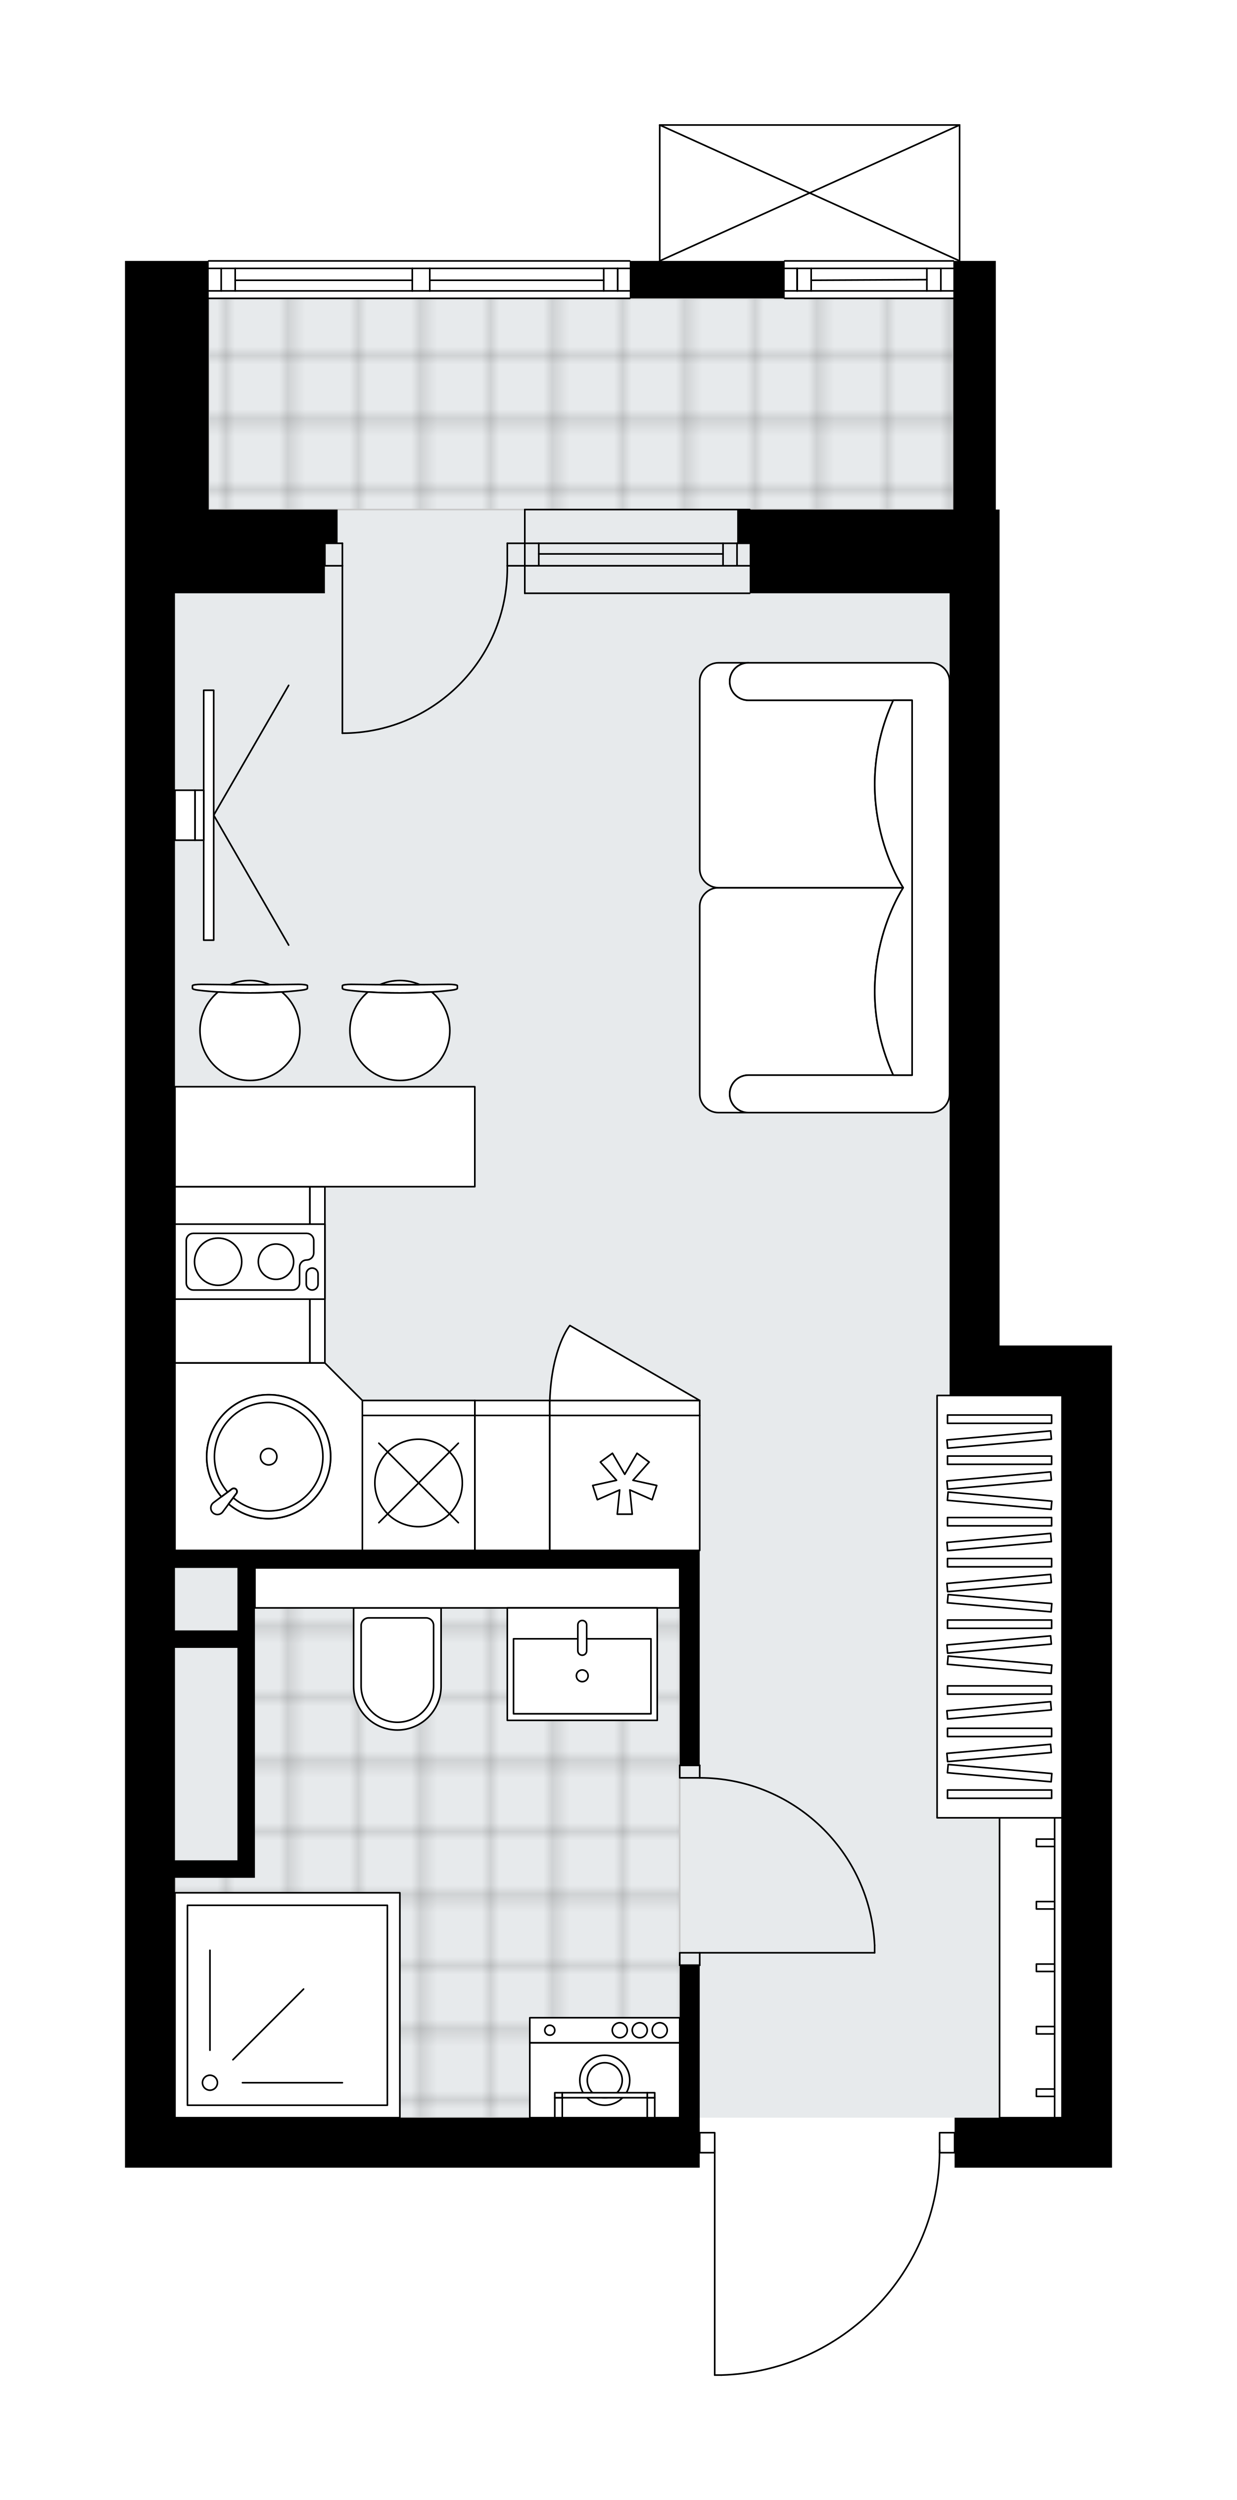 <svg xmlns="http://www.w3.org/2000/svg" xmlns:xlink="http://www.w3.org/1999/xlink" height="2000px" id="Layer_1" style="enable-background:new 0 0 989.67 2000;" version="1.1" viewBox="0 0 989.67 2000" width="989.67px" x="0px" y="0px" xml:space="preserve">
<style type="text/css">
	.st0{fill:none;}
	.st1{opacity:0.25;fill:none;stroke:#070606;stroke-width:0.4;stroke-miterlimit:10;}
	.st2{fill:#FFFFFF;}
	.st3{fill:#E7EAEC;}
	.st4{fill:url(#SVGID_1_);stroke:#C8C8C8;stroke-width:1.3;stroke-miterlimit:10;}
	
		.st5{fill:url(#SVGID_00000059269889893661066080000015165798645076979871_);stroke:#C8C8C8;stroke-width:1.3;stroke-miterlimit:10;}
	.st6{fill:none;stroke:#000000;stroke-width:1.3;stroke-linecap:round;stroke-linejoin:round;stroke-miterlimit:10;}
	.st7{fill:#FFFFFF;stroke:#000000;stroke-width:1.3;stroke-linecap:round;stroke-linejoin:round;stroke-miterlimit:10;}
	.st8{fill:none;stroke:#000000;stroke-width:1.3;stroke-linecap:round;stroke-linejoin:round;}
	
		.st9{fill:none;stroke:#000000;stroke-width:1.3;stroke-linecap:round;stroke-linejoin:round;stroke-dasharray:9.996,9.996,0,0,0,0;}
	
		.st10{fill:none;stroke:#000000;stroke-width:1.3;stroke-linecap:round;stroke-linejoin:round;stroke-dasharray:9.651,9.651,0,0,0,0;}
	.st11{font-family:'Arial-BoldMT';}
	.st12{font-size:104.782px;}
	.st13{font-size:88.662px;}
	.st14{font-family:'ArialMT';}
	.st15{font-size:40px;}
</style>
<pattern height="14.57" id="New_Pattern_Swatch_2" patternUnits="userSpaceOnUse" style="overflow:visible;" viewBox="7.49 -22.06 14.57 14.57" width="14.57" x="-504.85" y="-0.08">
	<g>
		<rect class="st0" height="14.57" width="14.57" x="7.49" y="-22.06" />
		<g>
			<rect class="st1" height="7.29" width="7.29" x="14.77" y="-7.49" />
		</g>
		<g>
			<rect class="st1" height="7.29" width="7.29" x="0.2" y="-7.49" />
		</g>
		<g>
			<rect class="st1" height="7.29" width="7.29" x="22.06" y="-14.77" />
		</g>
		<g>
			<rect class="st1" height="7.29" width="7.29" x="7.49" y="-14.77" />
			<rect class="st1" height="7.29" width="7.29" x="14.77" y="-22.06" />
		</g>
		<g>
			<rect class="st1" height="7.29" width="7.29" x="0.2" y="-22.06" />
		</g>
		<g>
			<rect class="st1" height="7.29" width="7.29" x="22.06" y="-29.35" />
		</g>
		<g>
			<rect class="st1" height="7.29" width="7.29" x="7.49" y="-29.35" />
		</g>
	</g>
</pattern>
<path class="st2" d="M889.68,1076.36v557.77v39.98v19.99v39.98H763.73v-11.34c0,0,0,0,0,0h-11.38  c-0.67,46.26-18.72,89.91-51.01,123.17c-32.91,33.9-77.05,53.34-124.27,54.74c-0.01,0-0.01,0-0.02,0h-5.24  c-0.36,0-0.65-0.29-0.65-0.65v-177.26h-11.34v11.34H139.98H100V474.61v-66.97V274.69v-65.97h66.32c0-0.36,0.29-0.65,0.65-0.65  h336.86c0.36,0,0.65,0.29,0.65,0.65h22.69V100c0,0,0-0.01,0-0.01c0-0.04,0.01-0.07,0.02-0.11c0.01-0.05,0.01-0.1,0.03-0.15  c0,0,0,0,0-0.01c0.01-0.02,0.03-0.04,0.04-0.06c0.03-0.05,0.06-0.1,0.1-0.14c0.03-0.03,0.06-0.04,0.09-0.06  c0.04-0.03,0.07-0.05,0.12-0.07c0.04-0.02,0.08-0.02,0.13-0.03c0.04-0.01,0.07-0.02,0.11-0.02h239.9c0.04,0,0.07,0.02,0.11,0.02  c0.04,0.01,0.09,0.01,0.13,0.03c0.04,0.02,0.08,0.05,0.12,0.07c0.03,0.02,0.06,0.04,0.09,0.06c0.04,0.04,0.07,0.09,0.1,0.14  c0.01,0.02,0.03,0.04,0.04,0.06c0,0,0,0,0,0.01c0.02,0.05,0.02,0.1,0.03,0.15c0.01,0.04,0.02,0.07,0.02,0.11c0,0,0,0.01,0,0.01  v108.72h28.34v29.99v168.93h3v20.72h0v46.26l0,0v601.75h49.98H889.68z" id="background" />
<g id="floor">
	<polygon class="st3" points="762.73,1116.34 762.73,238.7 139.98,238.7 139.98,1116.34 139.98,1694.1 762.73,1694.1 849.69,1694.1    849.69,1116.34  " />
	<pattern id="SVGID_1_" patternTransform="matrix(7.053 0 0 7.156 40293.891 32111.529)" xlink:href="#New_Pattern_Swatch_2">
	</pattern>
	<polygon class="st4" points="196.96,1254.29 196.96,1493.7 139.98,1493.7 139.98,1694.1 543.82,1694.1 543.82,1254.29  " />
	
		<pattern id="SVGID_00000126323582741922942360000004406192749172233384_" patternTransform="matrix(7.053 0 0 7.156 40293.891 32111.529)" xlink:href="#New_Pattern_Swatch_2">
	</pattern>
	
		<rect height="168.93" style="fill:url(#SVGID_00000126323582741922942360000004406192749172233384_);stroke:#C8C8C8;stroke-width:1.3;stroke-miterlimit:10;" width="595.76" x="166.97" y="238.7" />
	<g id="LWPOLYLINE_00000061431516823019723440000007045111019317313174_">
		<rect class="st6" height="10" width="15.99" x="543.82" y="1562.16" />
	</g>
	<g id="LWPOLYLINE_00000116231699057673005360000006098102977446966676_">
		<rect class="st6" height="10" width="15.99" x="543.82" y="1412.22" />
	</g>
	<g id="LINE_00000086652049152231402680000008394576484416487343_">
		<line class="st6" x1="559.81" x2="543.82" y1="1572.15" y2="1572.15" />
	</g>
	<g id="LINE_00000116209526117319157170000016415245562466478726_">
		<line class="st6" x1="559.81" x2="543.82" y1="1412.22" y2="1412.22" />
	</g>
	<g id="LINE_00000114046780490215445860000000454922712890687923_">
		<line class="st6" x1="559.81" x2="699.75" y1="1562.16" y2="1562.16" />
	</g>
	<g id="ARC_00000057139893361657894300000000968854161286164903_">
		<path class="st6" d="M559.81,1422.22c74.96,0.05,136.61,59.06,139.94,133.94" />
	</g>
	<g id="LINE_00000170986063519023974070000008500429034471797157_">
		<line class="st6" x1="699.75" x2="699.75" y1="1562.16" y2="1556.16" />
	</g>
	<g id="LWPOLYLINE_00000098921505559969432010000007006771051564569772_">
		<rect class="st6" height="15.99" width="12" x="751.73" y="1706.1" />
	</g>
	<g id="LWPOLYLINE_00000021087982069492792400000004362990010244935564_">
		<rect class="st6" height="15.99" width="12" x="559.81" y="1706.1" />
	</g>
	<g id="LWPOLYLINE_00000111890720651902047350000016780028584754119596_">
		<path class="st6" d="M577.05,1900c97.3-2.88,174.68-82.59,174.69-179.93" />
	</g>
	<g id="LINE_00000124842484281855492270000017139261020353117096_">
		<line class="st6" x1="571.81" x2="571.81" y1="1720.07" y2="1900" />
	</g>
	<g id="LINE_00000086675370865245035890000003892182343812514722_">
		<line class="st6" x1="571.81" x2="577.05" y1="1900" y2="1900" />
	</g>
	<g id="ARC_00000109013072465032227670000008025354115016334477_">
		<path class="st6" d="M405.87,452.61c0.01,0.65,0.01,1.31,0.01,1.96c0.01,72.89-59.07,131.98-131.96,131.98" />
	</g>
	<g id="LINE_00000117637374865674689480000005603428654870590095_">
		<line class="st6" x1="273.93" x2="273.93" y1="452.61" y2="586.56" />
	</g>
	<g id="LINE_00000127026330492815894650000001482175244358538628_">
		<line class="st6" x1="419.87" x2="405.87" y1="452.61" y2="452.61" />
	</g>
	<g id="LINE_00000090284445638256853950000008167616097734069906_">
		<line class="st6" x1="405.87" x2="405.87" y1="452.61" y2="434.62" />
	</g>
	<g id="LINE_00000160179108922021401780000010303662589473535146_">
		<line class="st6" x1="405.87" x2="419.87" y1="434.62" y2="434.62" />
	</g>
	<g id="LINE_00000155128490742402649450000001241158435939523224_">
		<line class="st6" x1="259.93" x2="273.93" y1="434.62" y2="434.62" />
	</g>
	<g id="LINE_00000163032228170464969280000011654261244552193691_">
		<line class="st6" x1="273.93" x2="273.93" y1="434.62" y2="452.61" />
	</g>
	<g id="LINE_00000173120149791657330230000001063276709876289969_">
		<line class="st6" x1="273.93" x2="259.93" y1="452.61" y2="452.61" />
	</g>
	<g id="LINE_00000054227367826080738910000002920761357950337967_">
		<line class="st6" x1="259.93" x2="259.93" y1="434.62" y2="452.61" />
	</g>
	<g id="LINE_00000119823576333637303120000010512339105344592569_">
		<line class="st6" x1="419.87" x2="599.79" y1="452.61" y2="452.61" />
	</g>
	<g id="LINE_00000016039485771060517040000012930246368444785593_">
		<line class="st6" x1="419.87" x2="599.79" y1="434.62" y2="434.62" />
	</g>
	<g id="LINE_00000078753209756738588930000014383831275226433946_">
		<line class="st6" x1="431.06" x2="578.46" y1="443.13" y2="443.13" />
	</g>
	<g id="LINE_00000143589433481090879900000016985679858486344577_">
		<line class="st6" x1="589.66" x2="589.66" y1="452.61" y2="434.62" />
	</g>
	<g id="LINE_00000109733284712217465950000000351215410375905416_">
		<line class="st6" x1="431.06" x2="431.06" y1="452.61" y2="434.62" />
	</g>
	<g id="LINE_00000127737556807063501630000005380900238649798066_">
		<line class="st6" x1="419.87" x2="599.79" y1="474.61" y2="474.61" />
	</g>
	<g id="LINE_00000165925116211060741790000013671388990732141986_">
		<line class="st6" x1="599.79" x2="419.87" y1="407.63" y2="407.63" />
	</g>
	<g id="LINE_00000042006252994491019790000013875137756742200976_">
		<line class="st6" x1="578.46" x2="578.46" y1="452.63" y2="434.64" />
	</g>
	<g id="LINE_00000026162517193377857800000015947201846389355415_">
		<line class="st6" x1="419.87" x2="419.87" y1="474.61" y2="407.63" />
	</g>
	<g id="LINE_00000118389256429655294950000017261763010519926955_">
		<line class="st6" x1="503.83" x2="166.97" y1="238.7" y2="238.7" />
	</g>
	<g id="LINE_00000141438024827294705840000003920406566568015010_">
		<line class="st6" x1="166.97" x2="329.85" y1="214.71" y2="214.71" />
	</g>
	<g id="LINE_00000113348817493512451180000009958468957468166568_">
		<line class="st6" x1="343.84" x2="503.83" y1="214.71" y2="214.71" />
	</g>
	<g id="LINE_00000021822534350604123860000011746525432214702774_">
		<line class="st6" x1="494.2" x2="494.2" y1="232.71" y2="214.71" />
	</g>
	<g id="LINE_00000000942946113161942590000015549351268915293084_">
		<line class="st6" x1="176.97" x2="176.97" y1="232.71" y2="214.71" />
	</g>
	<g id="LINE_00000032624817137777794830000007393158586886261429_">
		<line class="st6" x1="166.97" x2="329.85" y1="232.71" y2="232.71" />
	</g>
	<g id="LINE_00000129200627337140350580000012073294642271817901_">
		<line class="st6" x1="343.84" x2="503.83" y1="232.71" y2="232.71" />
	</g>
	<g id="LINE_00000124873558144839025820000005834809183908103346_">
		<line class="st6" x1="343.84" x2="483" y1="224.21" y2="224.21" />
	</g>
	<g id="LINE_00000073682487876488191900000015468127929014866868_">
		<line class="st6" x1="188.16" x2="329.85" y1="224.21" y2="224.21" />
	</g>
	<g id="LINE_00000159456118022985825330000000924030839769237438_">
		<line class="st6" x1="188.16" x2="188.16" y1="214.71" y2="232.71" />
	</g>
	<g id="LINE_00000098934047810667305840000013392089704748117690_">
		<line class="st6" x1="494.2" x2="494.2" y1="232.71" y2="214.71" />
	</g>
	<g id="LINE_00000035524575421805927840000013606252988684768683_">
		<line class="st6" x1="483" x2="483" y1="214.71" y2="232.71" />
	</g>
	<g id="LINE_00000172418870703973025640000010282316275172859314_">
		<line class="st6" x1="329.85" x2="329.85" y1="232.71" y2="214.71" />
	</g>
	<g id="LINE_00000111180597147988308500000016636061159618242983_">
		<line class="st6" x1="329.85" x2="343.84" y1="214.71" y2="214.71" />
	</g>
	<g id="LINE_00000010272744596150651310000003230786528418280367_">
		<line class="st6" x1="343.84" x2="343.84" y1="214.71" y2="232.71" />
	</g>
	<g id="LINE_00000010291991890822883030000006361816913242531209_">
		<line class="st6" x1="343.84" x2="329.85" y1="232.71" y2="232.71" />
	</g>
	<g id="LINE_00000067229261607905238980000013797461726881086393_">
		<line class="st6" x1="166.97" x2="503.83" y1="208.72" y2="208.72" />
	</g>
	<g id="LINE_00000122717888865443981670000006218125948596109749_">
		<line class="st6" x1="627.78" x2="762.73" y1="238.7" y2="238.7" />
	</g>
	<g id="LINE_00000124150154369511762080000000937566947705278130_">
		<line class="st6" x1="762.73" x2="627.78" y1="214.71" y2="214.71" />
	</g>
	<g id="LINE_00000049942833471182679740000017207293560770439808_">
		<line class="st6" x1="637.78" x2="637.78" y1="232.71" y2="214.71" />
	</g>
	<g id="LINE_00000069386876377161289420000004935756597614246817_">
		<line class="st6" x1="752.73" x2="752.73" y1="232.71" y2="214.71" />
	</g>
	<g id="LINE_00000057827935676849443170000000659523926969341071_">
		<line class="st6" x1="762.73" x2="627.78" y1="232.71" y2="232.71" />
	</g>
	<g id="LINE_00000021080451351843213410000011456292270697530520_">
		<line class="st6" x1="741.54" x2="648.98" y1="223.71" y2="224.21" />
	</g>
	<g id="LINE_00000035518928314890874640000002792513793182917044_">
		<line class="st6" x1="741.54" x2="741.54" y1="214.71" y2="232.71" />
	</g>
	<g id="LINE_00000011027651949595859800000018367760354470765462_">
		<line class="st6" x1="637.78" x2="637.78" y1="232.71" y2="214.71" />
	</g>
	<g id="LINE_00000083786341535542320270000002658762278295400580_">
		<line class="st6" x1="648.98" x2="648.98" y1="214.71" y2="232.71" />
	</g>
	<g id="LINE_00000116938918620447656990000008232185039649149826_">
		<line class="st6" x1="762.73" x2="627.78" y1="208.72" y2="208.72" />
	</g>
	<g id="LINE_00000085967778001949957370000009795010562292836506_">
		<line class="st6" x1="527.82" x2="767.73" y1="100" y2="100" />
	</g>
	<g id="LINE_00000119801524858358582550000012160471918315299473_">
		<line class="st6" x1="767.73" x2="767.73" y1="100" y2="208.72" />
	</g>
	<g id="LINE_00000142887582038597103160000001561286035214433210_">
		<line class="st6" x1="527.82" x2="527.82" y1="208.72" y2="100" />
	</g>
	<g id="LWPOLYLINE_00000179635417762037825210000011810928217199436431_">
		<line class="st6" x1="767.73" x2="527.82" y1="208.72" y2="100" />
	</g>
	<g id="LWPOLYLINE_00000170970863706407221130000003392105758913706630_">
		<line class="st6" x1="527.82" x2="767.73" y1="208.72" y2="100" />
	</g>
	<g>
		<polygon points="849.69,1076.36 799.71,1076.36 799.71,465.47 799.71,465.47 799.71,407.63 796.71,407.63 796.71,238.7     796.71,208.72 762.73,208.72 762.73,238.7 762.73,407.63 599.79,407.63 599.79,407.63 589.8,407.63 589.8,434.62 599.79,434.62     599.79,474.61 759.73,474.61 759.73,1076.36 759.73,1085.5 759.73,1116.34 849.69,1116.34 849.69,1634.13 849.69,1674.11     849.69,1694.1 763.73,1694.1 763.73,1734.09 889.68,1734.09 889.68,1694.1 889.68,1674.11 889.68,1634.13 889.68,1076.36   " />
		<path d="M139.98,474.61h119.95v-39.92h10.16v-27.05h-10.16h-92.96V274.69v-65.97H100v65.97v132.95v66.97v1259.48h39.98h419.83    v-39.98v-121.95h-15.99v121.95H139.98v-191.92h49.98h13.99v-247.9h339.86v157.94h15.99v-157.94v-13.99H139.98V474.61z     M189.96,1488.19h-49.98v-169.93h49.98V1488.19z M189.96,1254.29v49.98h-49.98v-49.98H189.96z" />
		<rect height="29.99" width="123.95" x="503.83" y="208.72" />
	</g>
</g>
<g id="mebel">
	<g>
		<rect class="st7" height="239.9" width="49.98" x="799.71" y="1454.2" />
		<rect class="st7" height="239.9" width="5.93" x="843.76" y="1454.2" />
		
			<rect class="st7" height="14.59" transform="matrix(6.123234e-17 -1 1 6.123234e-17 -737.69 2410.615)" width="5.93" x="833.5" y="1566.86" />
		
			<rect class="st7" height="14.59" transform="matrix(6.123234e-17 -1 1 6.123234e-17 -687.71 2360.635)" width="5.93" x="833.5" y="1516.88" />
		
			<rect class="st7" height="14.59" transform="matrix(6.123234e-17 -1 1 6.123234e-17 -637.731 2310.656)" width="5.93" x="833.5" y="1466.9" />
		
			<rect class="st7" height="14.59" transform="matrix(6.123234e-17 -1 1 6.123234e-17 -787.669 2460.594)" width="5.93" x="833.5" y="1616.84" />
		
			<rect class="st7" height="14.59" transform="matrix(6.123234e-17 -1 1 6.123234e-17 -837.649 2510.573)" width="5.93" x="833.5" y="1666.82" />
	</g>
	<g>
		<rect class="st7" height="337.86" width="99.96" x="749.73" y="1116.34" />
		<g>
			<rect class="st7" height="6.62" width="83.3" x="758.06" y="1131.98" />
			<rect class="st7" height="6.62" width="83.3" x="758.06" y="1164.78" />
			<rect class="st7" height="6.62" width="83.3" x="758.06" y="1213.98" />
			<rect class="st7" height="6.62" width="83.3" x="758.06" y="1246.78" />
			<rect class="st7" height="6.62" width="83.3" x="758.06" y="1295.98" />
			
				<rect class="st7" height="6.62" transform="matrix(0.996 0.087 -0.087 0.996 107.707 -65.13)" width="83.3" x="758.06" y="1197.58" />
			
				<rect class="st7" height="6.62" transform="matrix(0.996 0.087 -0.087 0.996 114.855 -64.818)" width="83.3" x="758.06" y="1279.58" />
			
				<rect class="st7" height="6.62" transform="matrix(0.996 -0.087 0.087 0.996 -97.333 74.082)" width="83.3" x="758.06" y="1148.38" />
			
				<rect class="st7" height="6.62" transform="matrix(0.996 -0.087 0.087 0.996 -100.192 74.207)" width="83.3" x="758.06" y="1181.18" />
			
				<rect class="st7" height="6.62" transform="matrix(0.996 -0.087 0.087 0.996 -104.48 74.394)" width="83.3" x="758.06" y="1230.38" />
			
				<rect class="st7" height="6.62" transform="matrix(0.996 -0.087 0.087 0.996 -107.339 74.519)" width="83.3" x="758.06" y="1263.18" />
			
				<rect class="st7" height="6.62" transform="matrix(0.996 0.087 -0.087 0.996 119.143 -64.63)" width="83.3" x="758.06" y="1328.78" />
			
				<rect class="st7" height="6.62" transform="matrix(0.996 -0.087 0.087 0.996 -111.627 74.706)" width="83.3" x="758.06" y="1312.38" />
			<rect class="st7" height="6.62" width="83.3" x="758.06" y="1348.65" />
			<rect class="st7" height="6.62" width="83.3" x="758.06" y="1382.56" />
			
				<rect class="st7" height="6.62" transform="matrix(0.996 -0.087 0.087 0.996 -116.218 74.906)" width="83.3" x="758.06" y="1365.05" />
			<rect class="st7" height="6.62" width="83.3" x="758.06" y="1431.95" />
			
				<rect class="st7" height="6.62" transform="matrix(0.996 0.087 -0.087 0.996 126.705 -64.3)" width="83.3" x="758.06" y="1415.55" />
			
				<rect class="st7" height="6.62" transform="matrix(0.996 -0.087 0.087 0.996 -119.189 75.036)" width="83.3" x="758.06" y="1399.15" />
		</g>
	</g>
	<g>
		
			<rect class="st7" height="107.96" transform="matrix(3.815465e-11 -1 1 3.815465e-11 -825.869 1213.791)" width="141.04" x="123.44" y="965.85" />
		
			<rect class="st7" height="12" transform="matrix(3.815465e-11 -1 1 3.815465e-11 -765.893 1273.766)" width="141.04" x="183.41" y="1013.83" />
	</g>
	<g>
		
			<rect class="st7" height="107.96" transform="matrix(-1 -1.788198e-10 1.788198e-10 -1 819.745 2372.625)" width="59.98" x="379.88" y="1132.33" />
		
			<rect class="st7" height="12" transform="matrix(-1 -1.788198e-10 1.788198e-10 -1 819.745 2252.675)" width="59.98" x="379.88" y="1120.34" />
	</g>
	<g>
		<path class="st7" d="M598.79,860.08L598.79,860.08c-8.28,0-14.99,6.71-14.99,14.99v0c0,8.28,6.71,14.99,14.99,14.99h0h-23.93    c-8.31,0-15.05-6.74-15.05-15.05V725.2c0-8.29,6.78-15.07,15.07-15.07l147.78,0c0,0-45.49,67.62-7.97,149.93H598.79z" />
		<path class="st7" d="M598.79,560.2L598.79,560.2c-8.28,0-14.99-6.71-14.99-14.99v0c0-8.28,6.71-14.99,14.99-14.99h0h-23.93    c-8.31,0-15.05,6.74-15.05,15.05v149.81c0,8.29,6.78,15.07,15.07,15.07l147.78,0c0,0-45.49-67.62-7.97-149.93H598.79z" />
		<path class="st7" d="M744.73,890.06H598.79c-8.28,0-14.99-6.71-14.99-14.99l0,0c0-8.28,6.71-14.99,14.99-14.99h130.95V560.2    H598.79c-8.28,0-14.99-6.71-14.99-14.99v0c0-8.28,6.71-14.99,14.99-14.99h145.94c8.28,0,14.99,6.71,14.99,14.99v329.86    C759.73,883.32,752.98,890.06,744.73,890.06z" />
		<path class="st7" d="M714.68,560.2c-37.51,82.32,7.97,149.93,7.97,149.93v0.01c0,0-45.49,67.62-7.97,149.93h15.06V560.2    L714.68,560.2z" />
	</g>
	<g>
		<g>
			<g id="LINE_00000134964563649580596800000006767848896791095429_">
				<path class="st7" d="M241.52,792.08c-24.2,3.04-58.93,3.04-83.13,0c-2.79-0.35-4.41-0.88-4.41-1.43v-0.14v-1.98      c0-0.6,3.13-1.08,7-1.08c25.92,0.41,52.05,0.41,77.97,0c3.86,0,7,0.48,7,1.08v1.98v0.14      C245.94,791.21,244.32,791.73,241.52,792.08z" />
			</g>
			<g>
				<path class="st7" d="M215.78,787.64c-4.85-2.1-10.2-3.27-15.82-3.27s-10.97,1.17-15.82,3.27      C194.69,787.71,205.23,787.71,215.78,787.64z" />
				<path class="st7" d="M225.43,793.54c-16.3,1.06-34.63,1.06-50.93,0c-8.87,7.33-14.52,18.42-14.52,30.82      c0,22.08,17.9,39.98,39.98,39.98c22.08,0,39.98-17.9,39.98-39.98C239.94,811.95,234.29,800.87,225.43,793.54z" />
			</g>
		</g>
		<g>
			<g id="LINE_00000072248699558562247150000000938970599270652862_">
				<path class="st7" d="M361.48,792.08c-24.2,3.04-58.93,3.04-83.13,0c-2.79-0.35-4.41-0.88-4.41-1.43v-0.14v-1.98      c0-0.6,3.13-1.08,7-1.08c25.92,0.41,52.05,0.41,77.97,0c3.86,0,7,0.48,7,1.08v1.98v0.14      C365.89,791.21,364.27,791.73,361.48,792.08z" />
			</g>
			<g>
				<path class="st7" d="M335.73,787.64c-4.85-2.1-10.2-3.27-15.82-3.27c-5.62,0-10.97,1.17-15.82,3.27      C314.64,787.71,325.18,787.71,335.73,787.64z" />
				<path class="st7" d="M345.38,793.54c-16.3,1.06-34.63,1.06-50.93,0c-8.87,7.33-14.52,18.42-14.52,30.82      c0,22.08,17.9,39.98,39.98,39.98c22.08,0,39.98-17.9,39.98-39.98C359.89,811.95,354.24,800.87,345.38,793.54z" />
			</g>
		</g>
		<rect class="st7" height="79.97" width="239.9" x="139.98" y="869.34" />
	</g>
	<g>
		<g>
			<g id="LINE_00000129900590682080591230000018385903500330289335_">
				<line class="st7" x1="170.97" x2="230.95" y1="652.15" y2="548.27" />
			</g>
			<g id="LINE_00000055708083383417654730000017137573370607162274_">
				<line class="st7" x1="170.97" x2="230.95" y1="652.15" y2="756.03" />
			</g>
		</g>
		
			<rect class="st7" height="199.92" transform="matrix(-1 -1.224647e-16 1.224647e-16 -1 333.944 1304.294)" width="8" x="162.97" y="552.19" />
		<rect class="st7" height="39.98" width="7" x="155.98" y="632.16" />
		
			<rect class="st7" height="39.98" transform="matrix(-1 -1.224647e-16 1.224647e-16 -1 295.959 1304.294)" width="15.99" x="139.98" y="632.16" />
	</g>
	<g>
		<path class="st7" d="M317.91,1383.97L317.91,1383.97c-19.32,0-34.99-15.66-34.99-34.99v-62.71h69.97v62.71    C352.9,1368.3,337.23,1383.97,317.91,1383.97z" />
		<rect class="st7" height="31.99" width="339.86" x="203.96" y="1254.28" />
		<path class="st7" d="M317.91,1377.76L317.91,1377.76c-16.01,0-28.99-12.98-28.99-28.99v-48.51c0-3.31,2.69-6,6-6h45.98    c3.31,0,6,2.69,6,6v48.51C346.9,1364.78,333.92,1377.76,317.91,1377.76z" />
	</g>
	<g>
		<g>
			
				<rect class="st7" height="59.98" transform="matrix(-1 -1.224647e-16 1.224647e-16 -1 967.683 3328.231)" width="119.95" x="423.87" y="1634.13" />
			
				<rect class="st7" height="19.99" transform="matrix(-1 -1.224647e-16 1.224647e-16 -1 967.683 3248.264)" width="119.95" x="423.87" y="1614.14" />
			<g id="CIRCLE_00000143582324693721510400000017696847533510284716_">
				<circle class="st7" cx="483.84" cy="1664.12" r="19.99" />
			</g>
			<g id="CIRCLE_00000111165777438705607610000008431475929784472967_">
				<circle class="st7" cx="483.84" cy="1664.12" r="13.99" />
			</g>
			<g id="CIRCLE_00000086667370468522613530000003577496455366521255_">
				<circle class="st7" cx="439.86" cy="1624.13" r="4" />
			</g>
			<g id="CIRCLE_00000126312592216883870970000012433990394445958281_">
				<circle class="st7" cx="495.84" cy="1624.13" r="6" />
			</g>
			<g id="CIRCLE_00000028303878772943977120000015317118152986590371_">
				<circle class="st7" cx="511.83" cy="1624.13" r="6" />
			</g>
			<g id="CIRCLE_00000033365897219431875270000010049393490212208304_">
				<circle class="st7" cx="527.82" cy="1624.13" r="6" />
			</g>
		</g>
		<g>
			
				<rect class="st7" height="15.99" transform="matrix(-1 -1.224647e-16 1.224647e-16 -1 1041.653 3372.213)" width="6" x="517.83" y="1678.11" />
			
				<rect class="st7" height="4" transform="matrix(-1 -1.224647e-16 1.224647e-16 -1 1041.653 3352.221)" width="6" x="517.83" y="1674.11" />
			
				<rect class="st7" height="15.99" transform="matrix(-1 -1.224647e-16 1.224647e-16 -1 893.714 3372.213)" width="6" x="443.86" y="1678.11" />
			
				<rect class="st7" height="4" transform="matrix(-1 -1.224647e-16 1.224647e-16 -1 893.714 3352.221)" width="6" x="443.86" y="1674.11" />
			<rect class="st7" height="4" width="67.97" x="449.86" y="1674.11" />
		</g>
	</g>
	<g>
		
			<rect class="st7" height="179.93" transform="matrix(-1 -1.224647e-16 1.224647e-16 -1 459.892 3208.28)" width="179.93" x="139.98" y="1514.18" />
		
			<rect class="st7" height="159.93" transform="matrix(-1 -1.224647e-16 1.224647e-16 -1 459.892 3208.28)" width="159.93" x="149.98" y="1524.17" />
		<circle class="st7" cx="167.97" cy="1666.11" r="6" />
		<line class="st7" x1="193.96" x2="273.93" y1="1666.11" y2="1666.11" />
		<line class="st7" x1="186.35" x2="242.89" y1="1647.74" y2="1591.19" />
		<line class="st7" x1="167.97" x2="167.97" y1="1640.13" y2="1560.16" />
	</g>
	<g>
		<rect class="st7" height="89.96" width="119.96" x="405.87" y="1286.27" />
		<rect class="st7" height="59.98" width="109.95" x="410.85" y="1310.99" />
		<path class="st7" d="M465.83,1324.13L465.83,1324.13c-1.95,0-3.54-1.58-3.54-3.54v-20.73c0-1.95,1.58-3.54,3.54-3.54h0    c1.95,0,3.54,1.58,3.54,3.54v20.73C469.36,1322.55,467.78,1324.13,465.83,1324.13z" />
		<circle class="st7" cx="465.83" cy="1340.6" r="4.7" />
	</g>
	<g>
		<rect class="st7" height="107.96" width="119.95" x="439.86" y="1132.33" />
		<rect class="st7" height="12" width="119.95" x="439.86" y="1120.34" />
		<polygon class="st7" points="495.78,1191.9 493.84,1211.3 505.83,1211.3 503.89,1191.9 521.75,1199.74 525.45,1188.33     506.4,1184.18 519.38,1169.62 509.67,1162.57 499.83,1179.41 490,1162.57 480.29,1169.62 493.27,1184.18 474.22,1188.33     477.92,1199.74   " />
		<path class="st7" d="M559.81,1120.34l-103.88-59.98c0,0-14.47,16.88-16.07,59.98H559.81z" />
	</g>
	<g>
		
			<rect class="st7" height="107.96" transform="matrix(-1 -1.224647e-16 1.224647e-16 -1 669.806 2372.624)" width="89.96" x="289.92" y="1132.33" />
		
			<rect class="st7" height="12" transform="matrix(-1 -1.224647e-16 1.224647e-16 -1 669.806 2252.673)" width="89.96" x="289.92" y="1120.34" />
		<circle class="st7" cx="334.9" cy="1186.31" r="34.99" />
		<line class="st7" x1="303.1" x2="366.71" y1="1218.12" y2="1154.51" />
		<line class="st7" x1="303.1" x2="366.71" y1="1154.51" y2="1218.12" />
	</g>
	<g>
		
			<rect class="st7" height="119.95" transform="matrix(4.491724e-11 -1 1 4.491724e-11 -809.324 1209.241)" width="59.98" x="169.97" y="949.31" />
		<path class="st7" d="M154.68,1031.99h79.33c3.13,0,5.67-2.54,5.67-5.67v-12.71c0-3.13,2.54-5.67,5.67-5.67l0,0    c3.13,0,5.67-2.54,5.67-5.67v-9.95c0-3.13-2.54-5.67-5.67-5.67h-90.66c-3.13,0-5.67,2.54-5.67,5.67v34    C149.02,1029.45,151.55,1031.99,154.68,1031.99z" />
		<path class="st7" d="M254.46,1019.13v8.14c0,2.61-2.11,4.72-4.72,4.72l0,0c-2.61,0-4.72-2.11-4.72-4.72v-8.14    c0-2.61,2.11-4.72,4.72-4.72l0,0C252.35,1014.41,254.46,1016.52,254.46,1019.13z" />
		<circle class="st7" cx="220.79" cy="1009.32" r="14.13" />
		<circle class="st7" cx="174.51" cy="1009.32" r="18.89" />
	</g>
	<g>
		<polygon class="st7" points="259.93,1090.35 139.98,1090.35 139.98,1240.29 289.92,1240.29 289.92,1120.34   " />
		<g id="ARC_00000156562514083750867450000017388629192220862344_">
			<path class="st7" d="M178.2,1209.47c-0.31,0.41-0.67,0.77-1.08,1.08c-2.34,1.75-5.66,1.26-7.41-1.08     c-1.75-2.34-1.26-5.66,1.08-7.41l15-11.18c0.79-0.42,1.73-0.42,2.52,0c1.29,0.7,1.76,2.3,1.07,3.59L178.2,1209.47z" />
		</g>
		<path class="st7" d="M177.13,1197.33l8.66-6.46c0.79-0.42,1.73-0.42,2.52,0c1.29,0.7,1.76,2.3,1.07,3.59l-6.46,8.67    c8.64,7.33,19.81,11.77,32.03,11.77c27.38,0,49.58-22.2,49.58-49.58s-22.2-49.58-49.58-49.58s-49.58,22.2-49.58,49.58    C165.37,1177.53,169.81,1188.69,177.13,1197.33z" />
		<path class="st7" d="M177.13,1197.33l8.66-6.46c0.79-0.42,1.73-0.42,2.52,0c1.29,0.7,1.76,2.3,1.07,3.59l-6.46,8.67    c8.64,7.33,19.81,11.77,32.03,11.77c27.38,0,49.58-22.2,49.58-49.58s-22.2-49.58-49.58-49.58s-49.58,22.2-49.58,49.58    C165.37,1177.53,169.81,1188.69,177.13,1197.33z" />
		<path class="st7" d="M185.79,1190.88c0.79-0.42,1.73-0.42,2.52,0c1.29,0.7,1.76,2.3,1.07,3.59l-2.75,3.69    c7.6,6.57,17.49,10.56,28.32,10.56c23.97,0,43.4-19.43,43.4-43.4c0-23.97-19.43-43.4-43.4-43.4c-23.97,0-43.4,19.43-43.4,43.4    c0,10.83,3.99,20.71,10.55,28.31L185.79,1190.88z" />
		<circle class="st7" cx="214.95" cy="1165.32" r="6.57" />
	</g>
</g>
</svg>